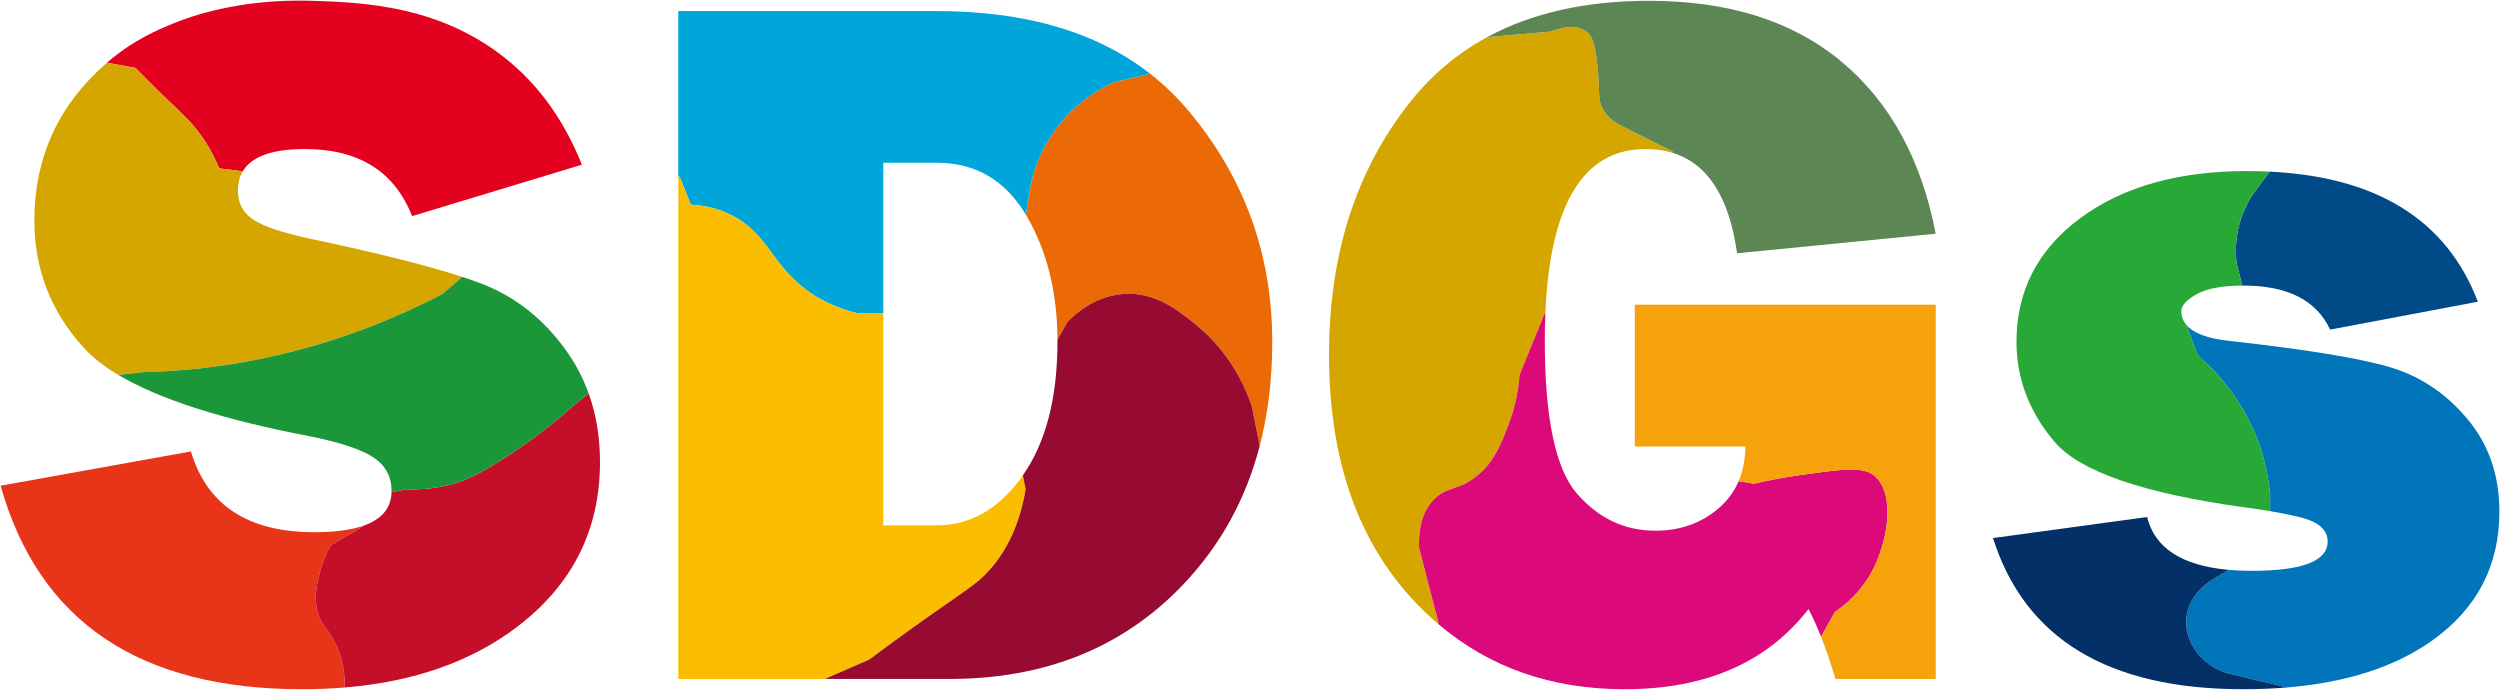 <?xml version="1.0" encoding="utf-8"?>
<!-- Generator: Adobe Illustrator 16.0.4, SVG Export Plug-In . SVG Version: 6.00 Build 0)  -->
<!DOCTYPE svg PUBLIC "-//W3C//DTD SVG 1.1//EN" "http://www.w3.org/Graphics/SVG/1.1/DTD/svg11.dtd">
<svg version="1.1" id="レイヤー_1" xmlns="http://www.w3.org/2000/svg" xmlns:xlink="http://www.w3.org/1999/xlink" x="0px"
	 y="0px" width="1031.072px" height="284.511px" viewBox="0 0 1031.072 284.511" enable-background="new 0 0 1031.072 284.511"
	 xml:space="preserve">
<g id="XMLID_00000127013331333669614420000000320578133401880235_">
	<g>
		<path fill="#EC6A06" d="M524.713,140.982c0,15.386-1.726,29.69-5.167,42.924l-3.326-16.64
			c-2.946-8.413-9.298-22.291-23.016-33.373c-7.388-5.973-16.859-13.625-29.92-12.659c-11.934,0.886-20.082,8.458-23.016,11.508
			l-4.143,7.261c-0.115-19.713-4.385-36.733-12.809-51.083c-0.069-0.126-0.149-0.253-0.23-0.38l2.221-13.338
			c1.289-5.432,4.626-16.237,13.81-26.468c7.561-8.435,15.812-12.808,20.714-14.96l14.535-3.349
			c5.789,4.511,11.071,9.609,15.847,15.317C513.217,73.177,524.713,104.939,524.713,140.982z"/>
		<path fill="#E83418" d="M150.245,216.693l0.023,0.058l-13.81,8.056c-1.485,2.624-3.349,6.525-4.604,11.508
			c-1.036,4.097-2.336,9.218-1.15,14.96c1.369,6.663,4.741,7.71,8.055,14.96c1.646,3.613,3.499,9.252,3.453,17.262v0.046
			c-5.685,0.472-11.577,0.714-17.653,0.714c-67.137,0-108.566-27.976-124.309-83.939l78.496-14.132
			c6.594,22.199,23.545,33.304,50.854,33.304C138.242,219.489,145.112,218.557,150.245,216.693z"/>
		<path fill="#D6A600" d="M689.99,62.544l-0.161,0.495c-3.395-1.047-7.111-1.565-11.14-1.565c-25.662,0-39.438,22.613-41.336,67.828
			l-0.3-0.012l-10.357,25.317c-0.403,5.524-1.553,12.763-4.603,20.714c-2.9,7.538-5.731,14.949-12.659,20.714
			c-7.802,6.491-12.958,4.408-18.413,10.357c-5.248,5.719-5.984,13.648-5.754,19.563l8.055,31.071l-0.23,0.265
			c-3.694-3.142-7.25-6.571-10.656-10.265c-22.878-24.822-34.305-58.414-34.305-100.798c0-41.164,11.059-75.769,33.189-103.825
			c8.918-11.312,19.598-20.346,32.038-27.09l25.996-2.255c2.992-1.163,10.38-3.567,14.961,0c3.152,2.451,3.636,6.697,4.603,14.96
			c1.116,9.621-0.265,12.809,2.302,17.262c2.163,3.751,5.639,5.8,8.056,6.905L689.99,62.544z"/>
		<path fill="#5C8754" d="M669.276,52.187c-2.417-1.105-5.893-3.153-8.056-6.905c-2.566-4.454-1.186-7.641-2.302-17.262
			c-0.967-8.263-1.45-12.509-4.603-14.96c-4.581-3.567-11.969-1.163-14.961,0l-25.996,2.255
			c18.401-9.989,40.646-14.983,66.746-14.983c32.82,0,59.254,8.343,79.301,25.03c20.047,16.675,33.028,40.358,38.943,71.027
			l-81.925,8.067c-3.269-23.2-12.13-36.998-26.596-41.417l0.161-0.495L669.276,52.187z"/>
		<path fill="#004B87" d="M936.123,70.784c44.374,2.164,72.983,20.059,85.826,53.65l-60.946,11.508
			c-5.65-12.106-17.562-18.16-35.721-18.16c-0.173,0-0.356,0-0.529,0l-2.302-9.207c-0.356-2.842-0.507-6.364,0-10.357
			c1.059-8.516,4.522-14.834,6.904-18.413L936.123,70.784z"/>
		<path fill="#0075BA" d="M901.829,134.135c2.865,3.303,8.607,5.443,17.204,6.421c33.638,3.717,56.435,7.538,68.415,11.438
			c11.968,3.901,22.188,11.036,30.669,21.405c8.47,10.369,12.704,22.89,12.704,37.562c0,22.475-9.379,40.324-28.148,53.512
			c-15.19,10.668-35.019,17.032-59.508,19.068v-0.046l-24.166-5.754c-11.243-3.234-18.274-13.292-17.262-23.016
			c1.059-10.242,10.575-15.604,11.508-16.111l5.754-3.453l0.012-0.149c3.038,0.276,6.271,0.414,9.701,0.414
			c20.852,0,31.278-4.039,31.278-12.106c0-3.499-2.014-6.226-6.054-8.171c-2.945-1.427-8.838-2.865-17.676-4.327v-6.732
			c-0.563-6.444-2.037-14.903-5.754-24.167c-6.836-17.032-17.688-27.861-24.167-33.373L901.829,134.135z"/>
		<path fill="#27A837" d="M925.282,209.19c-41.705-5.789-67.736-14.834-78.093-27.136c-10.357-12.313-15.536-26.008-15.536-41.072
			c0-20.991,8.734-37.965,26.227-50.946s40.428-19.483,68.817-19.483c3.223,0,6.353,0.081,9.426,0.23l-6.768,9.022
			c-2.382,3.579-5.846,9.896-6.904,18.413c-0.507,3.993-0.356,7.515,0,10.357l2.302,9.207c-8.344,0.046-14.592,1.22-18.747,3.533
			c-4.234,2.348-6.352,4.672-6.352,6.962c0,2.244,0.725,4.201,2.175,5.858l4.511,12.417c6.479,5.512,17.331,16.341,24.167,33.373
			c3.717,9.264,5.19,17.722,5.754,24.167v6.732C933.003,210.283,929.344,209.73,925.282,209.19z"/>
		<path fill="#00A6D9" d="M439.117,48.734c-9.183,10.231-12.521,21.037-13.81,26.468l-2.221,13.338
			c-8.539-14.27-20.795-21.417-36.803-21.417h-21.992v62.166h-10.334c-9.793-2.313-16.445-6.134-20.714-9.206
			c-14.856-10.68-16.445-23.43-31.071-31.072c-6.605-3.452-12.981-4.361-17.262-4.603l-4.604-11.508h-0.564V4.567h106.541
			c36.676,0,66.033,8.62,88.082,25.858l-14.535,3.349C454.929,35.926,446.678,40.299,439.117,48.734z"/>
		<path fill="#E4011F" d="M169.958,89.127c-7.262-18.436-21.992-27.654-44.19-27.654c-13.614,0-22.199,3.119-25.743,9.356
			l-0.392-0.23l-9.206-1.151c-3.395-8.136-7.377-13.706-10.357-17.262c-3.049-3.648-5.305-5.501-12.659-12.659
			c-5.006-4.879-8.988-8.919-11.508-11.508l-11.807-2.152c11.001-9.517,21.497-13.821,28.183-16.514
			c5.063-2.048,25.754-10.012,56.515-9.022c21.002,0.679,53.812,1.841,81.764,25.456c12.647,10.68,22.463,24.73,29.426,42.142
			L169.958,89.127z"/>
		<path fill="#D6A600" d="M128.598,98.599c27.136,5.742,47.815,10.944,61.993,15.582l-0.046,0.15l-8.056,6.904
			c-10.944,5.731-20.473,9.828-27.619,12.659c-33.626,13.28-62.005,17.078-75.953,18.413c-8.125,0.771-14.891,1.047-19.563,1.151
			l-10.357,1.15l-0.058,0.104c-5.903-3.499-10.622-7.181-14.189-11.06c-13.717-14.937-20.576-32.498-20.576-52.683
			c0-25.974,9.851-47.574,29.564-64.79c0.115-0.104,0.242-0.208,0.357-0.311l11.807,2.152c2.52,2.589,6.502,6.629,11.508,11.508
			c7.354,7.158,9.609,9.011,12.659,12.659c2.98,3.556,6.962,9.125,10.357,17.262l9.206,1.151l0.392,0.23
			c-1.266,2.21-1.899,4.811-1.899,7.803c0,5.109,2.083,9.08,6.249,11.899C108.551,93.362,116.618,96.044,128.598,98.599z"/>
		<path fill="#C50E28" d="M142.212,283.497c0.046-8.009-1.807-13.648-3.453-17.262c-3.314-7.25-6.686-8.297-8.055-14.96
			c-1.186-5.743,0.115-10.863,1.15-14.96c1.254-4.983,3.119-8.884,4.604-11.508l13.81-8.056l-0.023-0.058
			c7.342-2.67,11.093-7.261,11.231-13.763l0.299,0.011l5.754-1.151c4.592,0.173,11.565-0.034,19.563-2.301
			c3.28-0.932,9.908-3.107,24.167-12.659c6.617-4.442,15.466-10.852,25.317-19.563l5.754-4.604l0.529-0.195
			c3.061,8.596,4.592,17.964,4.592,28.102c0,27.861-11.301,50.451-33.902,67.748c-18.862,14.431-42.637,22.843-71.338,25.225
			V283.497z"/>
		<path fill="#FABD00" d="M386.284,216.659c13.994,0,25.801-6.79,35.422-20.381c0.046-0.069,0.104-0.149,0.149-0.219l1.151,5.731
			c-2.854,17.066-9.459,27.239-14.96,33.373c-5.857,6.514-10.783,8.781-32.222,24.167c-7.331,5.259-13.292,9.678-17.262,12.659
			l-18.355,8.033h-60.463V72.901h0.564l4.604,11.508c4.281,0.242,10.656,1.151,17.262,4.603
			c14.626,7.642,16.215,20.392,31.071,31.072c4.27,3.072,10.921,6.893,20.714,9.206h10.334v87.369H386.284z"/>
		<path fill="#DC097B" d="M591.022,206.394c5.455-5.95,10.61-3.867,18.413-10.357c6.928-5.765,9.759-13.176,12.659-20.714
			c3.05-7.952,4.2-15.19,4.603-20.714l10.357-25.317l0.3,0.012c-0.149,3.613-0.23,7.376-0.23,11.278
			c0,31.888,4.431,52.914,13.314,63.063c8.873,10.162,19.645,15.236,32.292,15.236c10.219,0,18.931-3.096,26.123-9.287
			c3.647-3.13,6.387-6.847,8.216-11.151l6.295,1.047c4.604-1.082,10.887-2.382,18.413-3.453c17.562-2.497,26.342-3.74,31.071,0
			c9.068,7.181,5.973,27.493-1.15,40.278c-4.649,8.343-10.99,13.418-14.961,16.111l-5.673,10.219
			c-1.657-4.177-3.384-8.009-5.179-11.473c-17.089,22.061-42.372,33.085-75.872,33.085c-30.22,0-55.859-8.988-76.919-26.963
			l0.23-0.265l-8.055-31.071C585.038,220.042,585.774,212.113,591.022,206.394z"/>
		<path fill="#F5A20B" d="M798.349,125.654v154.368H756.99c-1.876-6.353-3.844-12.141-5.927-17.377l5.673-10.219
			c3.971-2.693,10.312-7.768,14.961-16.111c7.123-12.785,10.219-33.097,1.15-40.278c-4.729-3.74-13.51-2.497-31.071,0
			c-7.526,1.07-13.81,2.371-18.413,3.453l-6.295-1.047c1.784-4.189,2.717-8.953,2.785-14.27h-45.605v-58.518H798.349z"/>
		<path fill="#1B973A" d="M127.781,179.937c-35.755-6.847-62.039-15.259-78.841-25.225l0.058-0.104l10.357-1.15
			c4.672-0.104,11.439-0.38,19.563-1.151c13.948-1.335,42.327-5.133,75.953-18.413c7.146-2.831,16.675-6.928,27.619-12.659
			l8.056-6.904l0.046-0.15c3.05,0.99,5.789,1.968,8.24,2.912c13.867,5.363,25.433,14.546,34.708,27.539
			c3.947,5.524,7.054,11.473,9.321,17.837l-0.529,0.195l-5.754,4.604c-9.851,8.711-18.701,15.121-25.317,19.563
			c-14.259,9.551-20.887,11.727-24.167,12.659c-7.998,2.267-14.972,2.474-19.563,2.301l-5.754,1.151l-0.299-0.011
			c0.012-0.127,0.012-0.265,0.012-0.392c0-5.926-2.463-10.53-7.365-13.833C149.208,185.415,140.428,182.491,127.781,179.937z"/>
		<path fill="#023067" d="M885.533,213.229c3.131,12.774,14.293,20.036,33.478,21.785l-0.012,0.149l-5.754,3.453
			c-0.933,0.506-10.449,5.869-11.508,16.111c-1.013,9.725,6.019,19.782,17.262,23.016l24.166,5.754v0.046
			c-5.765,0.472-11.795,0.714-18.078,0.714c-55.572,0-89.935-20.784-103.123-62.35L885.533,213.229z"/>
		<path fill="#970A31" d="M516.22,167.267l3.326,16.64c-5.777,22.188-16.399,41.337-31.854,57.471
			c-24.696,25.767-56.746,38.644-96.16,38.644h-51.326l18.355-8.033c3.971-2.98,9.932-7.4,17.262-12.659
			c21.439-15.386,26.365-17.653,32.222-24.167c5.501-6.134,12.106-16.307,14.96-33.373l-1.151-5.731
			c9.505-13.568,14.27-31.992,14.27-55.272c0-0.265,0-0.518,0-0.783l4.143-7.261c2.935-3.05,11.082-10.622,23.016-11.508
			c13.062-0.966,22.532,6.687,29.92,12.659C506.922,144.976,513.274,158.854,516.22,167.267z"/>
	</g>
	<g>
	</g>
</g>
</svg>
